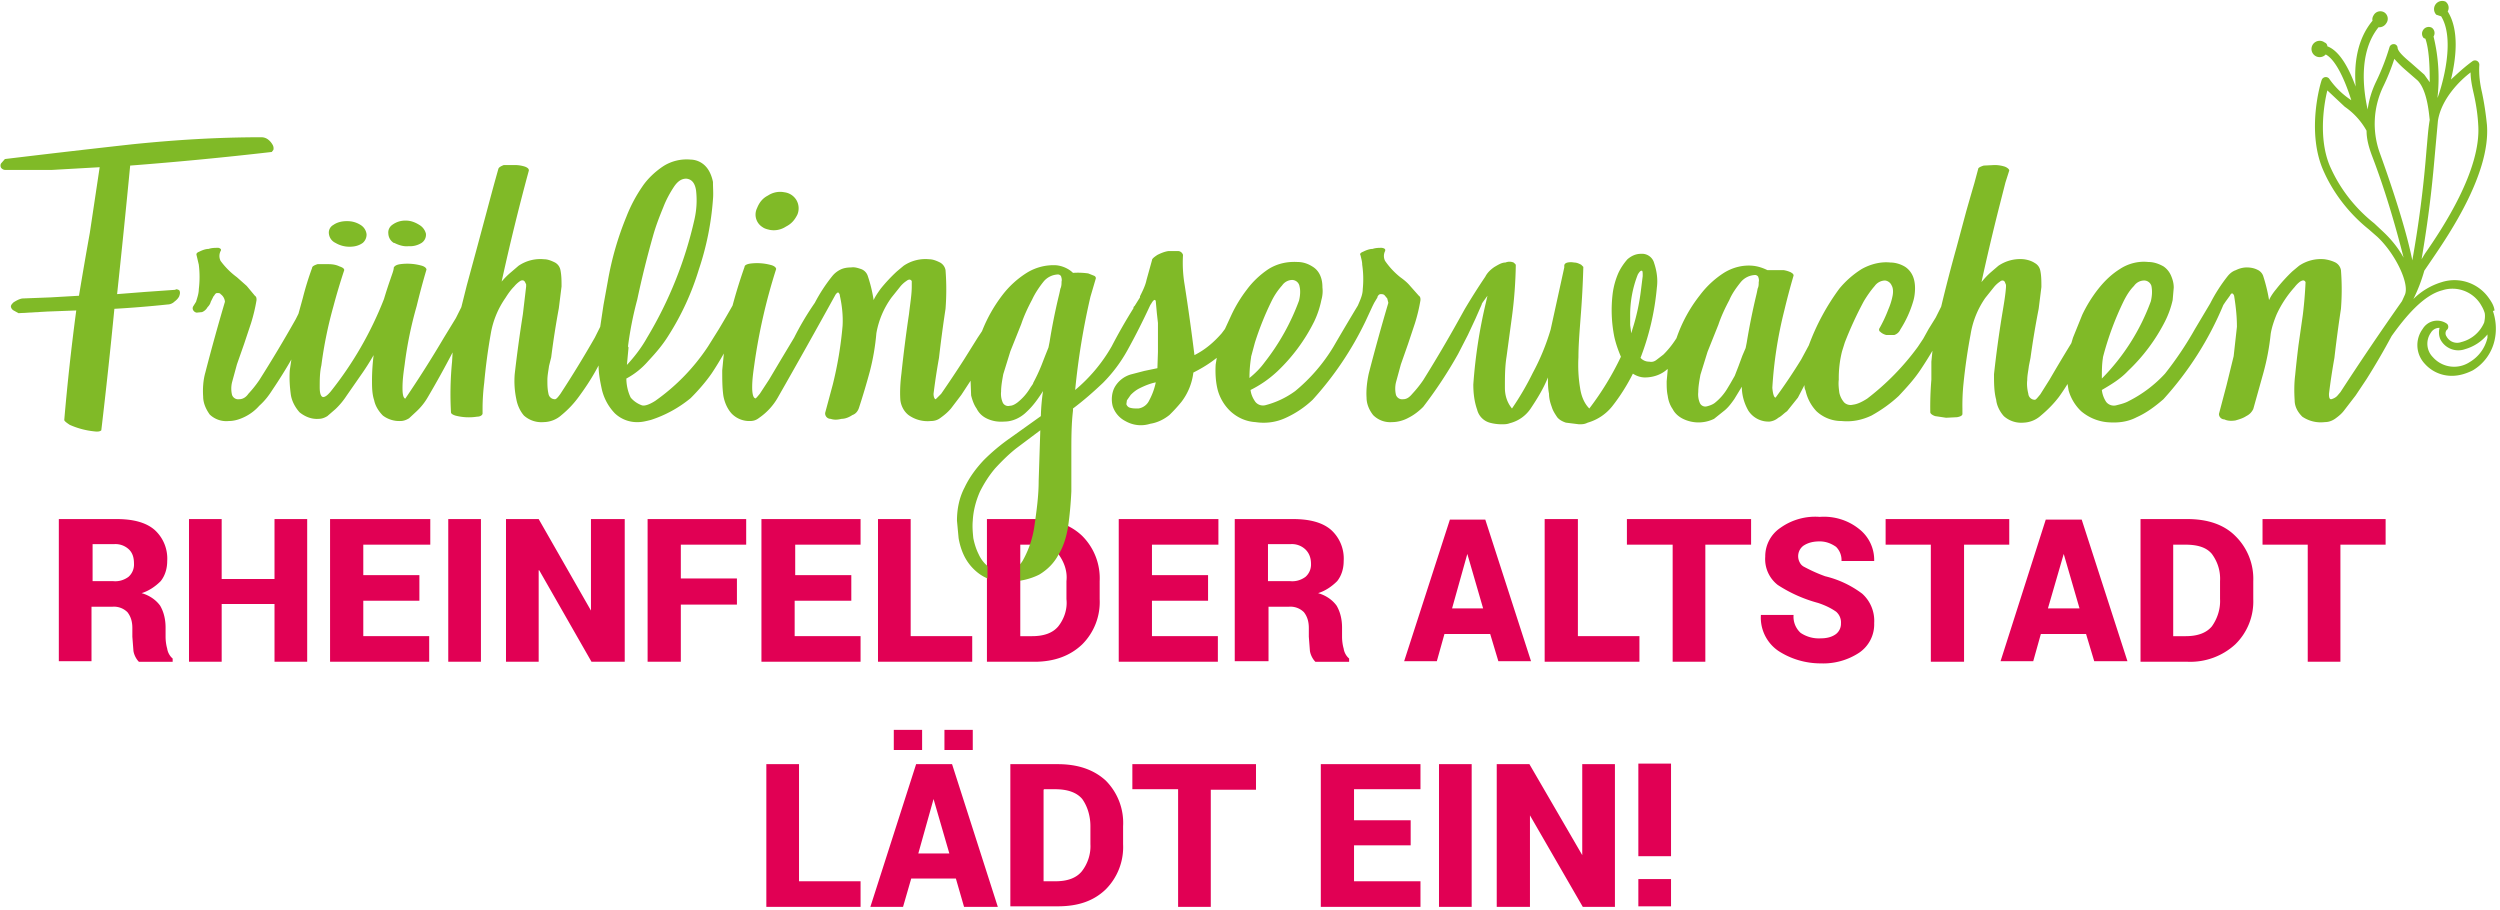 <svg xmlns="http://www.w3.org/2000/svg" width="459" height="167" fill="none">
  <defs/>
  <g clip-path="url(#clip0)">
    <path fill="#E10054" d="M16.8 111.4v10h-6V95.3h10.6c3 0 5.4.6 7 2a7.1 7.1 0 012.3 5.7c0 1.4-.4 2.7-1.2 3.7-1 1-2.2 1.8-3.5 2.2 1.4.4 2.6 1.2 3.4 2.3.7 1.2 1 2.6 1 4v1.7c0 .7.1 1.5.3 2.2.1.7.5 1.4 1 1.8v.6h-6.2c-.5-.5-.9-1.3-1-2l-.2-2.6v-1.6c0-1-.2-2-.9-2.9a3.5 3.5 0 00-2.8-1h-3.8zm0-4.7h4c1 .1 2-.2 2.8-.8a3 3 0 001-2.4c0-1-.2-1.9-.9-2.6a3.6 3.6 0 00-2.7-1H17v6.8zM56.4 121.5h-6v-10.6h-9.7v10.6h-6V95.3h6v11h9.7v-11h6v26.2zM77 110.3H66.7v6.5h12.1v4.7H60.6V95.3H79v4.7H66.7v5.6H77v4.7zM88.3 121.5h-6V95.3h6v26.2zM114.7 121.5h-6.1L99 104.7h-.1v16.8h-6V95.3h6l9.6 16.8V95.3h6.2v26.2zM135.3 111H125v10.5h-6.1V95.3H137v4.7H125v6.2h10.3v4.7zM156.2 110.3h-10.3v6.5H158v4.7h-18.2V95.3H158v4.7H146v5.6h10.3v4.7zM167.3 116.8h11.2v4.7h-17.3V95.3h6v21.5zM181.2 121.5V95.3h8.7c3.7 0 6.6 1 8.8 3.1a11 11 0 013.2 8.3v3.3a11 11 0 01-3.2 8.3c-2.2 2.1-5.1 3.2-8.8 3.2h-8.7zm6.1-21.5v16.8h2.2c2.2 0 3.8-.6 4.8-1.8 1.1-1.4 1.7-3.2 1.5-5v-3.3c.2-1.8-.4-3.5-1.5-5-1-1.2-2.6-1.7-4.8-1.7h-2.2zM221.8 110.3h-10.3v6.5h12.1v4.7h-18.2V95.3h18.3v4.7h-12.2v5.6h10.3v4.7zM232.9 111.4v10h-6.2V95.3h10.7c3 0 5.4.6 7 2a7.1 7.1 0 012.3 5.7c0 1.4-.4 2.7-1.2 3.7-1 1-2.2 1.8-3.5 2.2 1.4.4 2.6 1.2 3.4 2.3.7 1.2 1 2.6 1 4v1.7c0 .7.1 1.5.3 2.2.1.7.5 1.4 1 1.8v.6h-6.2c-.5-.5-.9-1.3-1-2l-.2-2.6v-1.6c0-1-.2-2-.9-2.9a3.5 3.5 0 00-2.8-1H233zm0-4.7h4c1 .1 2-.2 2.8-.8a3 3 0 001-2.4c0-1-.3-1.9-1-2.6a3.6 3.6 0 00-2.7-1h-4.2v6.8zM273.6 116.4h-8.4l-1.4 5h-6l8.4-26h6.5l8.4 26h-6l-1.5-5zm-7-4.7h5.7l-2.9-10-2.8 10zM289.6 116.8H301v4.7h-17.4V95.3h6.1v21.5zM321.4 100h-8.3v21.5h-6V100h-8.4v-4.7h22.8v4.7zM338 114.5a2.6 2.6 0 00-.9-2.2c-1-.7-2.1-1.2-3.3-1.6-2.6-.7-5.1-1.8-7.4-3.3a6 6 0 01-2.3-5.2 6.3 6.3 0 012.8-5.3c2.1-1.5 4.7-2.2 7.2-2 2.6-.2 5.2.6 7.2 2.2a7.2 7.2 0 012.8 5.9h-6a3.4 3.4 0 00-1-2.6c-1-.7-2-1-3-1-1.1 0-2.1.2-3 .8a2.4 2.4 0 00-.7 3c.2.4.4.6.7.8 1.3.7 2.6 1.3 4 1.8 2.5.6 4.8 1.7 6.8 3.2a6.7 6.7 0 012.2 5.4 6.3 6.3 0 01-2.7 5.4 12 12 0 01-7.1 2c-2.8 0-5.5-.8-7.8-2.3a7.4 7.4 0 01-3.2-6.6h6a4 4 0 001.3 3.3 6 6 0 003.7 1c1 0 2-.2 2.8-.8a2.4 2.4 0 00.9-2zM369 100h-8.4v21.5h-6.1V100h-8.3v-4.7h22.7v4.7zM383 116.4h-8.3l-1.4 5h-6l8.3-26h6.6l8.4 26h-6.1l-1.5-5zm-7-4.7h5.8l-2.9-10-2.9 10zM393 121.5V95.3h8.6c3.7 0 6.7 1 8.8 3.1a11 11 0 013.3 8.3v3.3a11 11 0 01-3.3 8.3 12.2 12.2 0 01-8.7 3.2H393zm6-21.5v16.8h2.3c2.2 0 3.8-.6 4.8-1.8 1-1.4 1.6-3.2 1.5-5v-3.3c.1-1.8-.4-3.5-1.5-5-1-1.2-2.6-1.7-4.9-1.7h-2.1zM438 100h-8.3v21.5h-6V100h-8.3v-4.7H438v4.7zM146.8 161.8H158v4.7h-17.3v-26.2h6v21.5zM175.6 161.3h-8.3l-1.5 5.2h-6l8.4-26.2h6.6l8.4 26.2H177l-1.5-5.2zm-6.3-23.6h-5.2V134h5.2v3.7zm-.7 19h5.7l-2.9-10-2.8 10zm10-19h-5.2V134h5.2v3.7zM185.5 166.5v-26.2h8.7c3.7 0 6.6 1 8.8 3a11 11 0 013.2 8.4v3.3a11 11 0 01-3.2 8.3c-2.2 2.1-5 3.1-8.8 3.1h-8.7zm6.1-21.5v16.8h2.2c2.2 0 3.8-.6 4.8-1.8 1.1-1.4 1.7-3.2 1.6-5v-3.3c0-1.8-.5-3.6-1.5-5-1-1.2-2.7-1.8-5-1.8h-2zM230.6 145h-8.3v21.5h-6v-21.6h-8.4v-4.6h22.7v4.6zM258.9 155.2h-10.3v6.6h12.2v4.7h-18.3v-26.2h18.3v4.6h-12.2v5.7H259v4.6zM270.2 166.5h-6v-26.2h6v26.2zM296.6 166.5h-6l-9.7-16.8v16.8h-6.1v-26.2h6l9.7 16.7v-16.7h6v26.2zM306.9 157.2h-6.1v-17h6v17zm0 9.2h-6.1v-5h6v5z"/>
    <path fill="#80BA27" d="M32.3 53.2l-5.7.4-5.1.4a2183.6 2183.6 0 002.4-23.6 682.5 682.5 0 0026-2.5l.3-.4a1.3 1.3 0 00-.2-1 3 3 0 00-.8-.9 2 2 0 00-1.2-.4c-8.2 0-16 .5-23.8 1.3A2400.3 2400.3 0 00.9 29.2l-.7.8a.8.8 0 000 .8 1 1 0 00.9.4h8.4l8.8-.5-1.8 12a844 844 0 00-2 11.6l-5.2.3-5.2.2c-.6.1-1.1.4-1.6.7-.3.3-.5.5-.5.8a1 1 0 00.5.7l.9.5 5.3-.3L14 57a429.6 429.6 0 00-2.2 20.1c0 .2.4.5 1 .9a14.7 14.7 0 004.5 1.2c.7.1 1.1 0 1.3-.2A1063.3 1063.3 0 0021 56.7a205.4 205.4 0 009.8-.8c.4 0 .9-.2 1.2-.5.4-.3.7-.6.9-1 .1-.3.2-.6.1-.9 0-.2-.3-.4-.8-.4M61.6 44.6a5 5 0 002.6.7c.9 0 1.7-.2 2.4-.7a2 2 0 00.7-1.6 2.3 2.3 0 00-1.1-1.7c-.8-.5-1.6-.7-2.5-.7-.9 0-1.8.2-2.5.7a1.6 1.6 0 00-.8 1.7 2.1 2.1 0 001.2 1.6zM72.4 44.6c.8.4 1.7.7 2.6.6a4 4 0 002.4-.6 1.8 1.8 0 00.8-1.7 2.6 2.6 0 00-1.2-1.6c-.8-.5-1.6-.8-2.5-.8a4 4 0 00-2.5.8 1.7 1.7 0 00-.7 1.6 2.1 2.1 0 001 1.7zM141.3 42.2c1 .2 2.1 0 3-.6 1-.5 1.6-1.2 2.1-2.2a3 3 0 00-.2-2.7 3 3 0 00-2.2-1.4c-1-.2-2.1 0-3 .6-1 .5-1.6 1.3-2 2.3a2.7 2.7 0 001 3.5c.4.3.9.4 1.3.5"/>
    <path fill="#80BA27" d="M456.7 62a7 7 0 01-3.3 4.5 5.2 5.2 0 01-6.7-.9 3.5 3.5 0 01-.4-4.5 1.8 1.8 0 011.4-.9h.2c-.2.8-.1 1.6.2 2.2a3.7 3.7 0 004.5 1.7 8.2 8.2 0 004.1-2.7v.5zm-19.8-34a15.8 15.8 0 01.7-12.2 38 38 0 002-5 19 19 0 002 2l2.3 2c1.9 2 2.1 6.8 2.2 7.2-.3 1.7-.4 3.5-.6 5.6a205 205 0 01-2.6 20.2c-1.3-6.6-4.8-16.5-6-19.8zm.6 14.5l-1.6-1.5c-3.4-2.7-6.1-6.1-7.9-10-2.4-5-1.4-11.6-.7-14.4l3.2 3c1.6 1.1 3 2.6 4 4.4 0 1.5.4 3 1 4.6 2.3 6 4.2 12.4 5.8 18.7-1-1.8-2.3-3.4-3.8-4.8zm9.6-14.8l.5-5.5c.6-4 4-7.4 6-8.9 0 1.3.3 2.7.6 4 .4 1.8.7 3.7.8 5.6.6 8.3-6.6 19.1-9.8 23.7l-.6 1c1.6-9.4 2.1-15.4 2.5-19.9zm-61 37.9a55 55 0 013.8-10.3c.5-1 1.1-2 1.9-2.8a2.3 2.3 0 011.8-1 1.4 1.4 0 011.4 1c.2 1 .1 1.9-.1 2.8a39.4 39.4 0 01-9 14.2c0-1.3 0-2.6.2-3.8v-.1zM322.7 53a19.2 19.2 0 01-.3 1.4 124.2 124.2 0 00-1.7 8.5l-.2 1-.6 1.4-.7 1.9-.7 1.8-.8 1.4-.6 1a9.7 9.7 0 01-2.3 2.6c-.4.3-1 .5-1.4.6a1.1 1.1 0 01-1.3-.6 4 4 0 01-.3-2c0-1 .2-2.1.4-3.2l1.3-4.2 2-5c.5-1.5 1.2-3 2-4.5.5-1.2 1.3-2.3 2.1-3.3a3.6 3.6 0 012.5-1.3.7.7 0 01.7.3c.1.3.2.6.1 1 0 .4 0 .8-.2 1.2zm-23 7.5l-.2.7-.2-1.5v-1.6a20.3 20.3 0 011.4-7.7c.3-.5.5-.7.7-.7.2 0 .2.3.2 1l-.3 2.4a39 39 0 01-1.6 7.4zm-70 5l.7-2.6a55 55 0 013.1-7.7c.5-1 1.1-1.9 1.9-2.8a2.3 2.3 0 011.8-1 1.4 1.4 0 011.4 1.2c.2.8.1 1.8-.1 2.6a41.6 41.6 0 01-6.3 11.3c-.8 1.1-1.7 2-2.8 2.9 0-1.3.1-2.5.3-3.8zm-18.7 8a2.6 2.6 0 01-2 1.5c-.6 0-1.2 0-1.7-.2a1 1 0 01-.5-.6l.1-.7.7-1c.5-.5 1-.9 1.6-1.2 1-.5 2-.9 3-1.1a12 12 0 01-1.2 3.3zm-16.3-20.6a19.2 19.2 0 01-.3 1.4 111.7 111.7 0 00-1.7 8.5l-.2 1-.6 1.5-.7 1.8a32 32 0 01-1.5 3.2c0 .2-.3.5-.6 1a9.7 9.7 0 01-2.3 2.6c-.4.3-.9.6-1.4.6a1.1 1.1 0 01-1.3-.6 4 4 0 01-.3-2c0-1 .2-2.1.4-3.2l1.3-4.2 2-5c.5-1.5 1.2-3 2-4.5.5-1.1 1.3-2.3 2.1-3.3a3.6 3.6 0 012.5-1.3.7.7 0 01.7.3c.1.3.2.7.1 1 0 .4 0 .8-.2 1.3v-.1zm-4 35.4c0 2.8-.4 5.6-.8 8.4a18 18 0 01-2 6 4 4 0 01-3.8 2.2c-1 0-2-.3-2.7-.9a6.1 6.1 0 01-1.7-2.2c-.5-1-.8-2-1-3-.1-1-.2-2.1-.1-3.2.1-1.9.6-3.7 1.3-5.3.8-1.6 1.7-3 2.8-4.3 1.2-1.3 2.5-2.6 3.9-3.7L191 79l-.3 9.3zm-75.4-24.7A64.8 64.8 0 01117 55a178.3 178.3 0 012.9-11.7c.5-1.8 1.2-3.6 1.9-5.3.5-1.3 1.2-2.6 2-3.8.7-1 1.4-1.4 2.2-1.4 1 .1 1.6.8 1.8 2.2.2 1.8.1 3.5-.3 5.3a73.4 73.4 0 01-8.7 21.7c-1 1.8-2.3 3.5-3.7 5l.3-3.2zM458 57c-.1-.8-.5-1.5-1-2.2a7.7 7.7 0 00-8.7-3c-2 .6-3.8 1.7-5.2 3.1.8-1.6 1.5-3.4 2-5.2l1.5-2.2c3.2-4.7 10.7-15.8 10-24.6-.2-2-.5-4-.9-5.9-.4-1.7-.6-3.4-.5-5a.8.8 0 00-1.2-.8c-1.4 1-2.7 2.2-4 3.4.9-3.7 1.6-9-.6-12.5a1.4 1.4 0 00-.4-1.8 1.5 1.5 0 00-1.7 2.4l.9.3c3 4.9-.6 15-.7 15v.1a32 32 0 00-.7-11.4 1.2 1.2 0 00-.3-1.6 1.2 1.2 0 00-1.6.4A1.2 1.2 0 00445 7l.3.1c.7 2 .8 5.2.8 8l-1-1.4-2.5-2.2c-1.2-1-2.3-2-2.4-2.7a.7.7 0 00-.7-.7.8.8 0 00-.8.6 43 43 0 01-2.5 6.4 17 17 0 00-1.5 5c-.8-3.6-1.7-10.5 2-15.1a1.5 1.5 0 001.4-.7 1.4 1.4 0 00-.3-2 1.4 1.4 0 00-2 .5c-.2.3-.3.7-.2 1-3 3.6-3.4 8.3-3.1 12.1-1.1-3-2.8-6.5-5.2-7.4 0-.3-.2-.6-.5-.7a1.5 1.5 0 10.2 2.2c1.9 1 3.6 4.9 4.7 8.4l-.3-.2a15 15 0 01-3.8-3.8.8.8 0 00-1.3.2c-.2.4-3 9.7.4 17 1.8 4 4.7 7.7 8.2 10.5l1.6 1.4c3.3 3.1 6 8.7 5 10.7l-.5 1.1A541.7 541.7 0 00429.7 72l-.6.7c-.3.3-.7.5-1.1.6-.3 0-.4-.3-.4-1a122.7 122.7 0 011-6.6 242.2 242.2 0 011.2-9 46.2 46.2 0 000-7.1 2 2 0 00-1-1.4c-.6-.3-1.3-.5-2-.6a7.1 7.1 0 00-4.7 1.2l-1.2 1a29.6 29.6 0 00-3 3.3c-.5.6-1 1.3-1.3 2a30.4 30.4 0 00-1.1-4.5 2 2 0 00-1.1-1.1c-.6-.3-1.3-.4-1.9-.4-.7 0-1.4.2-2 .5-.6.2-1.1.6-1.5 1.1a30 30 0 00-3.2 5l-2.8 4.7a63.7 63.7 0 01-5.5 8.2 23.3 23.3 0 01-6.6 5c-.7.4-1.5.6-2.3.8a1.8 1.8 0 01-1.9-.6 5 5 0 01-.8-2.2c1.7-1 3.4-2 4.8-3.5a33.3 33.3 0 006.8-9.1 17 17 0 001.4-3.9l.2-2.3c0-.8-.2-1.5-.5-2.2-.3-.7-.8-1.3-1.4-1.7-.9-.5-1.8-.8-2.8-.8-1.8-.2-3.7.3-5.2 1.3-1.6 1-2.9 2.3-4 3.7a25 25 0 00-2.9 4.7l-1.7 4.2-.3 1a333.3 333.3 0 00-4 6.7l-1.7 2.7c-.5.6-.8 1-1 1a1.2 1.2 0 01-1.2-1.1c-.2-.8-.3-1.7-.2-2.5 0-.9.2-1.7.3-2.6l.3-1.5a158.5 158.5 0 011.5-9l.5-4c0-1 0-2.1-.2-3a2 2 0 00-1-1.4c-.6-.4-1.3-.6-2-.7a7.1 7.1 0 00-4.7 1.2l-1.4 1.2a14 14 0 00-1.7 1.8 423.2 423.2 0 013.2-13.6l1.2-4.7.7-2.2c0-.2-.3-.5-.8-.7-.6-.2-1.3-.3-1.9-.3l-2 .1c-.6.2-1 .4-1 .6l-.7 2.6a828 828 0 00-1.5 5.2l-1.8 6.7a298.8 298.8 0 00-2.8 10.8l-1 2-1.3 2.1-1 1.8-1 1.5a46.5 46.5 0 01-9.3 9.5c-.8.5-1.7 1-2.6 1.1a1.7 1.7 0 01-1.6-.4 4 4 0 01-.9-1.8c-.1-.8-.2-1.6-.1-2.4a20 20 0 01.6-5.2l.5-1.6a67.8 67.8 0 013.5-7.6c.6-1 1.3-2 2-2.8a2.4 2.4 0 011.9-1 1.5 1.5 0 011.2.9c.3.5.3 1.2.2 1.8a12 12 0 01-.8 2.6 24.9 24.9 0 01-1.7 3.6c0 .2 0 .4.2.5.3.3.7.5 1.1.6h1.5a1.8 1.8 0 001.1-1 20 20 0 002.4-5.3c.2-.7.3-1.5.3-2.3 0-.7-.1-1.5-.4-2.2-.3-.7-.8-1.3-1.4-1.7-.8-.5-1.8-.8-2.7-.8-1.8-.2-3.7.3-5.3 1.2a17 17 0 00-4.1 3.6 41.9 41.9 0 00-5.6 10.4l-1.4 2.6a103.2 103.2 0 01-4.7 7c-.3 0-.5-.7-.6-1.8a76.2 76.2 0 012.2-14.2 131.4 131.4 0 011.7-6.4c0-.3-.2-.4-.5-.6a5 5 0 00-1.3-.4h-3c-.8-.4-1.7-.7-2.6-.8-1.9-.2-3.8.3-5.4 1.3a17 17 0 00-4.4 4.1 26.7 26.7 0 00-4.3 7.9l-.2.3a16.7 16.7 0 01-2.2 2.7l-1.3 1c-.4.3-.8.4-1.3.3a2.1 2.1 0 01-1.6-.7 47.6 47.6 0 003-12.9c.2-1.5 0-3-.5-4.5a2.3 2.3 0 00-2.4-1.7c-1 0-1.8.4-2.5 1-.7.8-1.3 1.7-1.7 2.6a14 14 0 00-1 3.6 25 25 0 00.3 8.1c.3 1.3.7 2.4 1.2 3.6a53.5 53.5 0 01-5.8 9.5c-1-1-1.5-2.4-1.7-3.8-.3-1.8-.4-3.7-.3-5.6 0-2.2.2-4.6.4-7.3a176.2 176.2 0 00.5-9.3l-.4-.4c-.4-.2-.8-.4-1.3-.4a3 3 0 00-1.2 0c-.4.1-.6.3-.6.6v.3l-2.5 11.4a41.7 41.7 0 01-3.3 8 52.5 52.5 0 01-3.8 6.5c-.9-1.1-1.3-2.4-1.3-3.8 0-2 0-3.8.3-5.7l1-7.4a80.6 80.6 0 00.7-9.4c0-.2-.2-.3-.4-.5-.5-.2-1-.2-1.5 0-.7 0-1.3.4-2 .8-.6.4-1.3 1-1.7 1.8a118 118 0 00-3.8 6l-1 1.8a251.6 251.6 0 01-6.6 11.2 21 21 0 01-2 2.5c-.5.6-1 1-1.7 1a1.2 1.2 0 01-1.3-.8 5 5 0 010-2.3l.9-3.3 1.3-3.7 1.3-3.9a31 31 0 001-4.2c0-.3 0-.6-.3-.8l-1.6-1.8c-.5-.6-1.1-1.1-1.8-1.6a14 14 0 01-2.8-3 2 2 0 010-1.8c.1-.3 0-.5-.6-.6-.5 0-1.1 0-1.7.2-.5 0-1.1.2-1.7.5-.5.2-.7.4-.5.7.1.5.3 1.1.3 1.7a18.3 18.3 0 01.1 4.5c0 .8-.3 1.6-.6 2.3l-.3.7a514 514 0 00-4.5 7.6 31.9 31.9 0 01-7 8.1 16.1 16.1 0 01-5.5 2.6 1.8 1.8 0 01-1.8-.6c-.5-.7-.8-1.4-.9-2.2 1.8-.9 3.4-2 4.9-3.4a32.6 32.6 0 006.8-9.2 17 17 0 001.3-3.9c.2-.7.3-1.5.2-2.3 0-.8-.1-1.5-.4-2.2-.3-.7-.8-1.3-1.5-1.7-.8-.5-1.7-.8-2.7-.8-1.9-.1-3.7.3-5.3 1.3-1.5 1-2.9 2.3-4 3.8a25 25 0 00-2.8 4.6l-1.2 2.6-.6.8c-1.4 1.6-3 3-5 4a396.7 396.7 0 00-1.8-12.9 24.2 24.2 0 01-.3-5.5 1 1 0 00-.8-.7h-1.9c-.7.1-1.4.4-2 .7-.6.4-1 .7-1 1l-1 3.6c-.2 1-.7 2-1.2 3v.2l-1 1.6c-.2.1-.2.3-.2.4a100.1 100.1 0 00-4 7 29.5 29.5 0 01-6.7 8 132.2 132.2 0 012.8-17.1l1-3.4c0-.2-.1-.4-.4-.5l-1-.4a13.3 13.3 0 00-2.8-.1c-.8-.8-2-1.3-3.1-1.4-1.9-.1-3.8.4-5.4 1.4a17 17 0 00-4.4 4 27.2 27.2 0 00-3.8 6.7l-.8 1.2-2.5 4a209 209 0 01-4.2 6.3l-1 1c-.2 0-.4-.4-.4-1a122.7 122.7 0 011-6.6 242.2 242.2 0 011.2-9 46.2 46.2 0 000-7.1 2 2 0 00-1-1.4c-.6-.3-1.3-.6-2-.6a7.1 7.1 0 00-4.7 1.2l-1.2 1a29.6 29.6 0 00-3 3.2c-.5.7-1 1.4-1.3 2.1a26 26 0 00-1.1-4.5 2 2 0 00-1.2-1.2c-.6-.2-1.2-.4-1.8-.3-.7 0-1.4.1-2 .4-.6.3-1.1.7-1.5 1.2a30 30 0 00-3.2 4.9 52.7 52.7 0 00-3.8 6.4l-2.4 4-2.2 3.7-1.7 2.6c-.5.6-.8 1-.9.8-.3-.1-.5-.8-.5-2 0-1.4.2-2.8.4-4.2a105.7 105.7 0 014-17.5c0-.2-.2-.5-.8-.7a9.7 9.7 0 00-4-.3c-.6.1-1 .3-1 .6a94.6 94.6 0 00-2.2 7.1 199 199 0 01-2.5 4.3l-2 3.2a37.5 37.5 0 01-9.7 10c-1.1.7-2 1-2.5.8-.8-.3-1.5-.8-2-1.4-.5-1-.8-2.3-.8-3.5a14 14 0 004-3.2c1.4-1.5 2.7-3 3.8-4.8a49 49 0 005.5-12 52.2 52.2 0 002.6-12.9c.1-1 0-2.1 0-3.2-.2-1-.6-2-1.2-2.7a3.9 3.9 0 00-2.9-1.4 8 8 0 00-5 1.2c-1.5 1-2.9 2.3-3.9 3.8a27.1 27.1 0 00-2.9 5.5 56.3 56.3 0 00-3.4 11.8l-.8 4.4-.6 4-1 2a203.3 203.3 0 01-6.3 10.3c-.5.7-.8 1-1 1a1.2 1.2 0 01-1.2-1c-.2-.9-.2-1.7-.2-2.5 0-.9.2-1.8.3-2.6l.4-1.6a158.5 158.5 0 011.4-9l.5-4c0-1 0-2-.2-3a2 2 0 00-1-1.4c-.6-.3-1.3-.6-2-.6a7.1 7.1 0 00-4.7 1.2L93.8 50a14 14 0 00-1.7 1.7 423.2 423.2 0 015-20.4c0-.3-.2-.5-.7-.7-.6-.2-1.3-.3-1.9-.3h-2c-.5.2-.9.4-1 .7l-.7 2.5a828 828 0 00-1.4 5.2l-1.8 6.7-1.9 7-1 4-1 2-2.2 3.6a207.3 207.3 0 01-7.1 11.2c-.4-.2-.5-.9-.5-2 0-1.5.2-2.9.4-4.3a70.5 70.5 0 012.2-10.7 135 135 0 011.8-6.7c0-.2-.2-.5-.8-.7a9.7 9.7 0 00-4-.3c-.7.1-1 .3-1.2.6 0 .5-.3 1.2-.6 2.1a81.4 81.4 0 00-1.2 3.7 65.5 65.5 0 01-9.8 17c-.6.7-1 1-1.4 1-.4-.1-.6-.7-.6-1.8 0-1.3 0-2.7.3-4a76 76 0 012.2-10.8 115 115 0 012-6.7c0-.3-.3-.5-.9-.7-.6-.3-1.3-.4-2-.4h-2c-.6.2-1 .4-1 .7a55.4 55.4 0 00-1.7 5.5l-.8 2.9-.5 1a251.6 251.6 0 01-6.7 11.2 21 21 0 01-2 2.5c-.4.6-1 1-1.7 1a1.2 1.2 0 01-1.3-.8 5 5 0 010-2.3l.9-3.3 1.3-3.7 1.3-3.9a31 31 0 001-4.2c0-.3 0-.6-.3-.8l-1.5-1.8-1.8-1.6a14 14 0 01-3-3 2 2 0 010-1.8c.2-.3 0-.5-.4-.6-.6 0-1.2 0-1.8.2-.5 0-1.1.2-1.7.5-.5.2-.6.4-.5.7l.4 1.7a18.3 18.3 0 010 4.5c0 .8-.3 1.6-.5 2.3l-.5.8a.7.7 0 000 .8.9.9 0 00.6.4l1-.1a2 2 0 001-.9c.3-.3.5-.6.6-1l.5-1 .1-.1c.2-.3.3-.5.6-.5.2 0 .5 0 .6.2a1.9 1.9 0 01.8 1.4 383.4 383.4 0 00-3.6 13c-.4 1.4-.5 3-.4 4.4 0 1.2.5 2.3 1.2 3.3a4.4 4.4 0 003.5 1.2c1 0 2-.3 3-.8s1.9-1.2 2.6-2c1-.9 1.7-1.8 2.4-2.9a92.4 92.4 0 003.5-5.6l-.3 2c-.1 1.6 0 3 .2 4.5.2 1.2.8 2.3 1.6 3.2 1 .8 2.2 1.3 3.5 1.2.6 0 1.1-.2 1.6-.5l1.5-1.3a13.5 13.5 0 002-2.4l2.5-3.6a47 47 0 002.5-3.9 38 38 0 00-.3 4.5c0 1.3 0 2.6.4 3.8.2 1 .8 2 1.6 2.8a5 5 0 003.2 1c.6 0 1.1-.2 1.6-.5l1.4-1.3a11.2 11.2 0 002-2.5 178.8 178.8 0 004.6-8.3l-.1 1.7a60.7 60.7 0 00-.2 9.3c0 .2.2.4.8.6a9.8 9.8 0 004 .2c.6 0 1-.3 1-.6v-1a39.3 39.3 0 01.3-4.6 107 107 0 011.2-9 16.2 16.2 0 012.7-6.6c.5-.8 1-1.5 1.6-2.1a5 5 0 011.1-1 .7.7 0 01.6-.1.6.6 0 01.3.3l.2.4v.4l-.6 5.1a257.5 257.5 0 00-1.5 11 16 16 0 00.3 4.6c.2 1.1.7 2.2 1.4 3a4.8 4.8 0 003.6 1.2 5 5 0 003.3-1.3 18 18 0 003.2-3.4c1.1-1.5 2.1-3 3-4.6l.6-1.1c0 1.5.3 3 .6 4.4a9.4 9.4 0 002.4 4.4 5.9 5.9 0 004.3 1.6c.7 0 1.5-.2 2.3-.4a22.3 22.3 0 007.3-4c1.4-1.4 2.8-3 3.9-4.6a59 59 0 002.2-3.6l-.3 3.1c0 1.6 0 3.1.2 4.6.2 1.2.7 2.4 1.5 3.3a4.5 4.5 0 003.4 1.4c.7 0 1.2-.2 1.7-.6a11.3 11.3 0 003.4-3.7 1411.3 1411.3 0 0010.6-18.9c.3-.4.5-.5.6-.3a.7.7 0 01.2.5c.4 1.8.6 3.7.5 5.5a69.1 69.1 0 01-1.8 10.8l-1.4 5.2a1 1 0 001 1.1c.6.2 1.2.2 2 0 .7 0 1.4-.3 2-.7.6-.2 1-.7 1.2-1.3a138 138 0 002-6.7 42 42 0 001.2-7 15.7 15.7 0 012.8-6.6l1.6-2a5 5 0 011.1-1c.5-.4.8-.3 1 0v1c0 1.5-.3 3.2-.5 5a262 262 0 00-1.4 11c-.2 1.6-.3 3.2-.2 4.8.1 1 .6 2.1 1.5 2.8a6 6 0 004.1 1.1c.7 0 1.3-.2 1.8-.6.7-.5 1.3-1 1.9-1.7l1.9-2.5 1.7-2.6.1 2.7c.2.8.5 1.7 1 2.4.4.8 1 1.4 1.8 1.8 1 .5 2.1.7 3.3.6 1.5 0 3-.7 4.1-1.8 1.2-1.1 2.1-2.4 3-3.8a38.4 38.4 0 00-.4 4.6l-5.6 4a36 36 0 00-4.9 4.1c-1.4 1.5-2.6 3.1-3.5 5-1 1.9-1.4 4-1.4 6.1l.3 3.2c.2 1.2.6 2.5 1.2 3.6a9 9 0 002.8 3.1c1.5 1 3.2 1.4 5 1.3 2 0 4-.4 5.8-1.3 1.5-.9 2.7-2.1 3.5-3.6 1-1.6 1.5-3.4 1.8-5.2.3-2.1.5-4.3.6-6.5V83c0-2.5 0-5 .3-7.6V75c2-1.5 3.7-3 5.5-4.7a27 27 0 004.5-6c1.5-2.7 2.9-5.5 4.2-8.3l.2-.3c.4-.7.7-.8.8-.4l.2 2.2.2 1.8v5.3l-.1 3-2.4.5-2.3.6a5 5 0 00-3.2 2.5c-.5 1-.6 2.3-.3 3.4a4.7 4.7 0 002.3 2.7c1.4.8 3 1 4.6.5 1.3-.2 2.5-.8 3.5-1.6a28 28 0 002.2-2.4 11 11 0 002.2-5.4c1.2-.6 2.4-1.3 3.5-2.1l.8-.6-.2 1.2c-.1 1.6 0 3.3.4 4.8a8.5 8.5 0 002.3 3.8c1.3 1.2 2.9 1.9 4.6 2 2 .3 3.9 0 5.6-.8a18 18 0 004.9-3.3 60 60 0 009.7-14.4l1.3-2.8.3-.6.6-1v-.1c.2-.4.4-.5.6-.5.2 0 .5 0 .7.2l.5.6.2.8a383.4 383.4 0 00-3.6 13c-.3 1.4-.5 3-.4 4.4 0 1.2.5 2.3 1.2 3.2a4.4 4.4 0 003.5 1.3c1 0 2.1-.3 3-.8 1-.5 1.9-1.2 2.7-2a80.3 80.3 0 006.4-9.7l1.8-3.5 1.4-3L272 56l.1-.3.2-.3.8-1.1-.3 1.3a93 93 0 00-2.3 15c0 1.6.2 3.2.7 4.6a3.3 3.3 0 002.3 2.4c.7.2 1.5.3 2.2.3.5 0 1 0 1.5-.2 1.6-.4 3-1.4 3.9-2.8 1.2-1.8 2.3-3.6 3.1-5.6 0 1 0 2 .2 3 0 .8.2 1.6.5 2.4.2.7.6 1.3 1 1.9.4.5 1 .8 1.6 1l2.4.3c.6 0 1 0 1.6-.3a8.9 8.9 0 004.5-3c1.5-1.9 2.8-4 3.8-6 .6.4 1.4.7 2.2.7 1.5 0 3-.5 4.1-1.5h.1L306 70c0 .9 0 1.8.2 2.7.1.8.4 1.7.9 2.4.4.8 1.1 1.4 1.9 1.8a6.5 6.5 0 005.7 0l2-1.6c.7-.6 1.2-1.3 1.7-2l1.4-2.3c0 1.5.4 3 1.2 4.4a4.4 4.4 0 003.9 2 3 3 0 001.6-.7c.6-.3 1-.8 1.6-1.2l2-2.5 1.2-2.3c0 .3 0 .6.2 1a8 8 0 002 3.8 6.7 6.7 0 004.6 1.8c2 .2 3.8-.2 5.5-1 1.8-1 3.5-2.2 5-3.6 1.4-1.5 2.8-3 4-4.8a73 73 0 002.2-3.5l-.2 2v3.3a60.7 60.7 0 00-.2 6c0 .2.3.5.9.7l2 .3 2-.1c.6-.1 1-.3 1-.6v-1a39.3 39.3 0 01.2-4.6 107 107 0 011.3-9 16.2 16.2 0 012.7-6.7l1.6-2a5 5 0 011.1-1 .7.7 0 01.5-.2.5.5 0 01.4.3l.2.5v.4c-.1 1.5-.4 3.2-.7 5a207.5 207.5 0 00-1.5 11c0 1.6 0 3.2.4 4.7.1 1 .6 2.1 1.4 3a4.8 4.8 0 003.6 1.2 5 5 0 003.2-1.3c1.2-1 2.3-2.1 3.3-3.4a37 37 0 001.6-2.4l.2 1.2a8.5 8.5 0 002.3 3.8c1.3 1.1 2.9 1.8 4.6 2 2 .2 3.9 0 5.6-.9 1.8-.8 3.4-2 4.9-3.3a60 60 0 0011-17.3l.4-.6.8-1.1c.2-.4.4-.5.5-.4a.7.7 0 01.3.5c.3 1.9.5 3.7.5 5.6l-.6 5.4-1.3 5.3-1.4 5.3a1 1 0 001 1c.6.3 1.3.3 2 .2.7-.2 1.4-.4 2-.8.6-.3 1-.7 1.3-1.3l1.9-6.8a43.4 43.4 0 001.3-7c.2-1.2.6-2.4 1.1-3.6a20 20 0 013.3-5 5 5 0 011-1c.5-.3.8-.3 1 .1a77.8 77.8 0 01-.5 6l-.8 5.6a211 211 0 00-.6 5.4c-.2 1.6-.2 3.2-.1 4.7 0 1.2.6 2.2 1.4 3a6 6 0 004.1 1c.7 0 1.3-.2 1.9-.6.7-.5 1.3-1 1.8-1.7l2-2.6 2-3a130.2 130.2 0 004.6-7.9c2.5-3.5 5.8-7.5 9.3-8.4a6.1 6.1 0 017 2.5c.3.5.6 1 .8 1.7.1.6 0 1.2-.1 1.7a6.2 6.2 0 01-4.2 3.6 2.2 2.2 0 01-2.7-1 1 1 0 010-1.2.7.7 0 00.3-.6.7.7 0 00-.3-.6 3.1 3.1 0 00-4.4 1 5 5 0 00.4 6.4 6.6 6.6 0 005 2.2c1.3 0 2.6-.4 3.8-1a8.6 8.6 0 004-5.5c.4-1.8.3-3.6-.3-5.4"/>
    <path fill="#E10054" d="M187.4 96.9h-6.1v21.7h6V96.9z"/>
  </g>
  <defs>
    <clipPath id="clip0">
      <path fill="#fff" d="M0 0h458.4v166.4H0z"/>
    </clipPath>
  </defs>
</svg>
